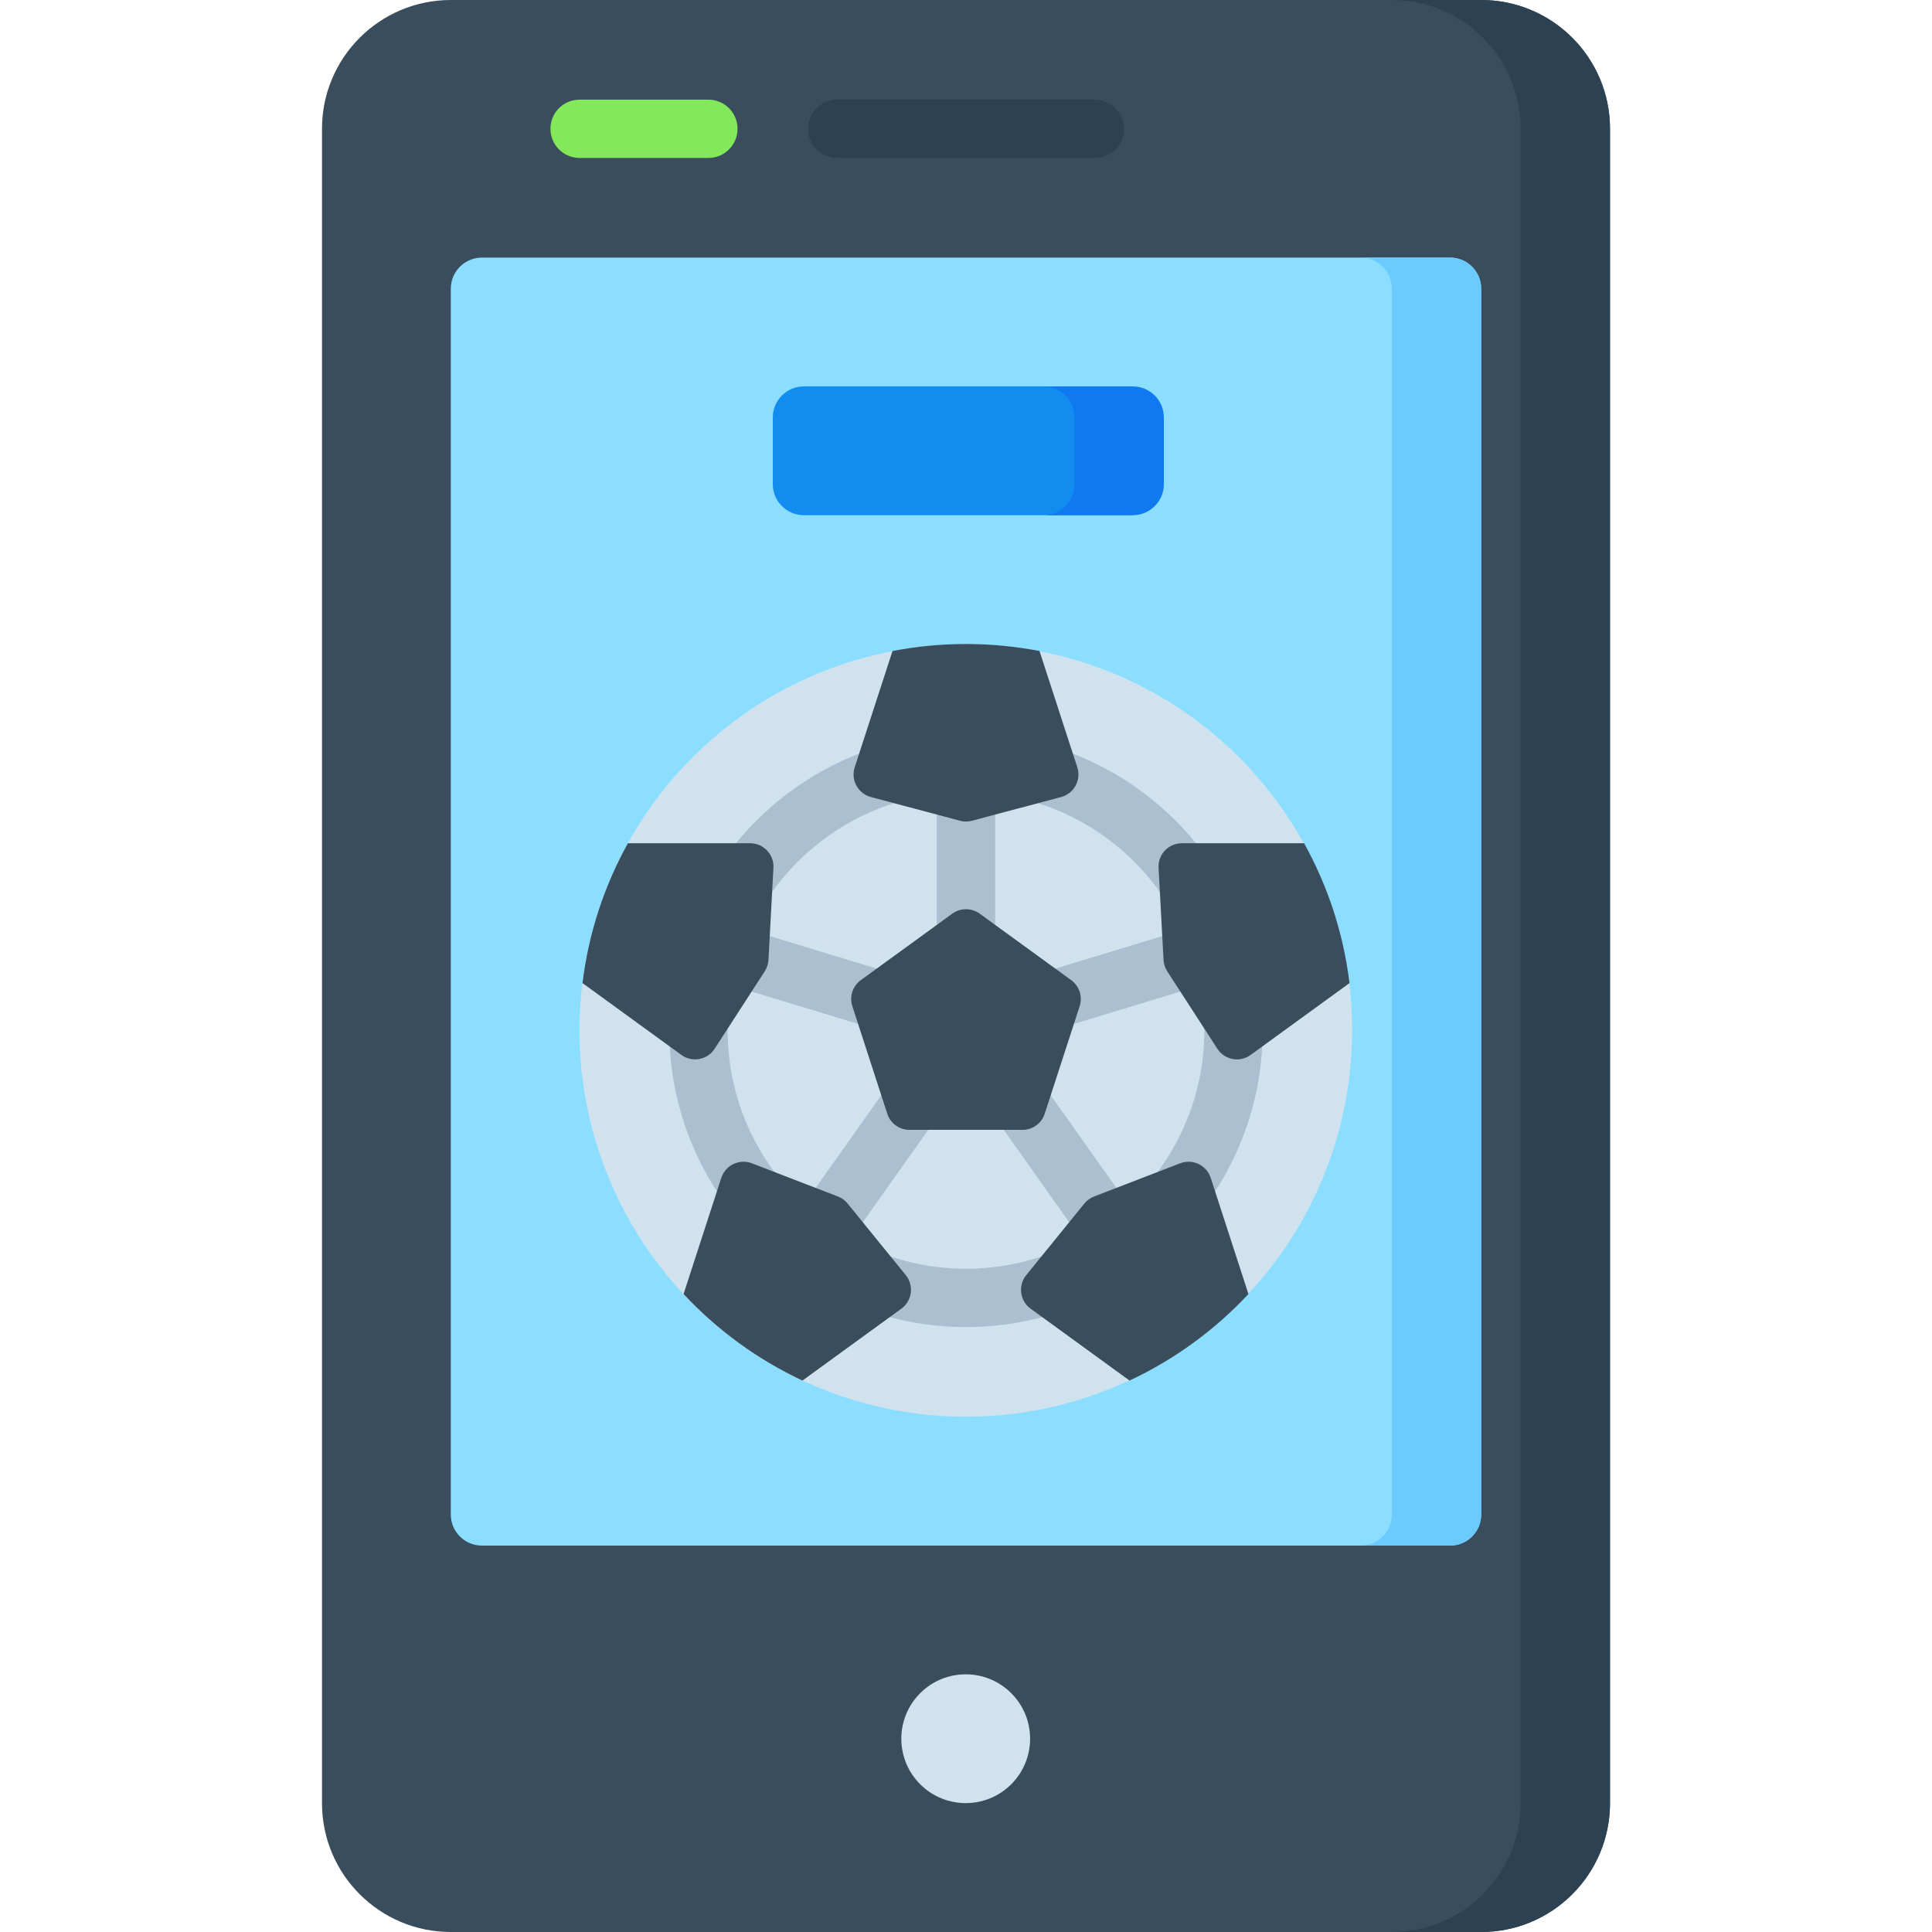 <?xml version="1.0" encoding="UTF-8"?> <svg xmlns="http://www.w3.org/2000/svg" id="Capa_1" height="512" viewBox="0 0 497 497" width="512"><g><path d="m414.167 463.867c0 18.299-14.834 33.133-33.133 33.133h-265.067c-18.299 0-33.133-14.834-33.133-33.133v-430.734c-.001-18.299 14.834-33.133 33.133-33.133h265.067c18.299 0 33.133 14.834 33.133 33.133z" fill="#394d5c"></path><path d="m373.033 397.6h-249.066c-4.418 0-8-3.582-8-8v-315.333c0-4.418 3.582-8 8-8h249.066c4.418 0 8 3.582 8 8v315.333c0 4.418-3.582 8-8 8z" fill="#8bdeff"></path><ellipse cx="248.5" cy="447.3" fill="#d0e2ed" rx="16.567" ry="16.567" transform="matrix(.707 -.707 .707 .707 -243.505 306.727)"></ellipse><path d="m290.2 132.533h-83.4c-4.418 0-8-3.582-8-8v-17.133c0-4.418 3.582-8 8-8h83.4c4.418 0 8 3.582 8 8v17.133c0 4.419-3.582 8-8 8z" fill="#118df0"></path><g><path d="m281.633 40.633h-66.267c-4.143 0-7.5-3.358-7.5-7.5s3.357-7.5 7.5-7.5h66.267c4.143 0 7.5 3.358 7.5 7.5s-3.358 7.5-7.5 7.5z" fill="#2c4252"></path></g><g><path d="m182.233 40.633h-33.134c-4.143 0-7.5-3.358-7.5-7.5s3.357-7.5 7.5-7.5h33.134c4.143 0 7.5 3.358 7.5 7.5s-3.357 7.5-7.5 7.5z" fill="#83e85a"></path></g><g><ellipse cx="248.5" cy="265.066" fill="#d0e2ed" rx="99.4" ry="99.4" transform="matrix(.707 -.707 .707 .707 -114.646 253.352)"></ellipse><g><path d="m248.5 249.416c-4.142 0-7.5-3.358-7.5-7.5v-39.812c0-4.142 3.358-7.5 7.5-7.5s7.499 3.358 7.499 7.5v39.812c0 4.142-3.357 7.5-7.499 7.5z" fill="#aabfcf"></path></g><g><path d="m224.169 264.098c-.722 0-1.456-.105-2.183-.326l-32.82-9.968c-3.963-1.204-6.2-5.392-4.997-9.356 1.204-3.963 5.392-6.2 9.356-4.997l32.82 9.968c3.963 1.204 6.2 5.393 4.997 9.356-.983 3.238-3.957 5.323-7.173 5.323z" fill="#aabfcf"></path></g><g><path d="m273.678 263.841c-3.217 0-6.19-2.086-7.174-5.322-1.203-3.963 1.034-8.152 4.997-9.356l31.126-9.453c3.963-1.205 8.152 1.033 9.357 4.997 1.203 3.963-1.034 8.152-4.997 9.356l-31.126 9.453c-.727.22-1.461.325-2.183.325z" fill="#aabfcf"></path></g><g><path d="m283.536 320.904c-2.35 0-4.663-1.101-6.125-3.163l-19.697-27.786c-2.395-3.379-1.599-8.061 1.781-10.456 3.381-2.395 8.061-1.597 10.455 1.781l19.697 27.786c2.395 3.379 1.599 8.061-1.781 10.456-1.316.933-2.831 1.382-4.33 1.382z" fill="#aabfcf"></path></g><g><path d="m212.495 322.271c-1.5 0-3.014-.448-4.331-1.382-3.379-2.395-4.177-7.077-1.781-10.456l21.635-30.52c2.396-3.379 7.076-4.178 10.456-1.781 3.379 2.396 4.177 7.077 1.781 10.456l-21.635 30.52c-1.462 2.062-3.776 3.163-6.125 3.163z" fill="#aabfcf"></path></g><g><path d="m248.5 341.381c-42.08 0-76.314-34.234-76.314-76.314s34.234-76.314 76.314-76.314 76.314 34.234 76.314 76.314-34.235 76.314-76.314 76.314zm0-137.629c-33.809 0-61.314 27.505-61.314 61.314s27.505 61.314 61.314 61.314 61.314-27.505 61.314-61.314c0-33.808-27.505-61.314-61.314-61.314z" fill="#aabfcf"></path></g><g fill="#394d5c"><g><path d="m229.59 167.471-9.717 29.907c-1.063 3.272.838 6.767 4.163 7.652l22.921 6.102c1.012.269 2.076.269 3.087 0l22.921-6.102c3.325-.885 5.226-4.38 4.163-7.652l-9.717-29.907c-6.123-1.18-12.443-1.805-18.91-1.805-6.468.001-12.789.626-18.911 1.805z"></path><path d="m335.476 216.923h-31.447c-3.441 0-6.177 2.888-5.991 6.324l1.279 23.685c.057 1.045.385 2.057.954 2.936l12.887 19.914c1.869 2.889 5.78 3.617 8.564 1.594l25.435-18.48c-1.577-12.921-5.635-25.074-11.681-35.973z"></path><path d="m149.843 252.896 25.435 18.48c2.784 2.023 6.695 1.294 8.564-1.594l12.887-19.914c.569-.879.898-1.891.954-2.936l1.279-23.685c.186-3.436-2.55-6.324-5.991-6.324h-31.447c-6.046 10.899-10.104 23.052-11.681 35.973z"></path><path d="m185.553 303.001-9.711 29.888c8.629 9.24 18.997 16.831 30.586 22.253l25.446-18.487c2.784-2.022 3.3-5.967 1.13-8.638l-14.957-18.41c-.66-.812-1.521-1.438-2.498-1.815l-22.13-8.536c-3.21-1.238-6.802.472-7.866 3.745z"></path><path d="m321.158 332.889-9.711-29.888c-1.063-3.272-4.655-4.982-7.866-3.744l-22.13 8.536c-.977.377-1.838 1.002-2.498 1.815l-14.957 18.41c-2.17 2.671-1.654 6.615 1.13 8.638l25.446 18.487c11.588-5.423 21.957-13.014 30.586-22.254z"></path></g><path d="m244.973 235.039-23.531 17.096c-2.103 1.528-2.983 4.236-2.18 6.708l8.988 27.662c.803 2.472 3.107 4.146 5.706 4.146h29.086c2.599 0 4.903-1.674 5.706-4.146l8.988-27.662c.803-2.472-.077-5.18-2.18-6.708l-23.531-17.096c-2.101-1.528-4.949-1.528-7.052 0z"></path></g></g><path d="m291.403 99.4h-23c4.418 0 8 3.582 8 8v17.133c0 4.418-3.582 8-8 8h23c4.418 0 8-3.582 8-8v-17.133c0-4.418-3.581-8-8-8z" fill="#1179f0"></path><path d="m373.033 66.267h-23c4.418 0 8 3.582 8 8v315.333c0 4.418-3.582 8-8 8h23c4.418 0 8-3.582 8-8v-315.333c0-4.419-3.582-8-8-8z" fill="#6bcbff"></path><path d="m381.033 0h-23c18.299 0 33.133 14.834 33.133 33.133v430.733c0 18.299-14.834 33.133-33.133 33.133h23c18.299 0 33.133-14.834 33.133-33.133v-430.733c.001-18.299-14.834-33.133-33.133-33.133z" fill="#2c4252"></path></g></svg> 